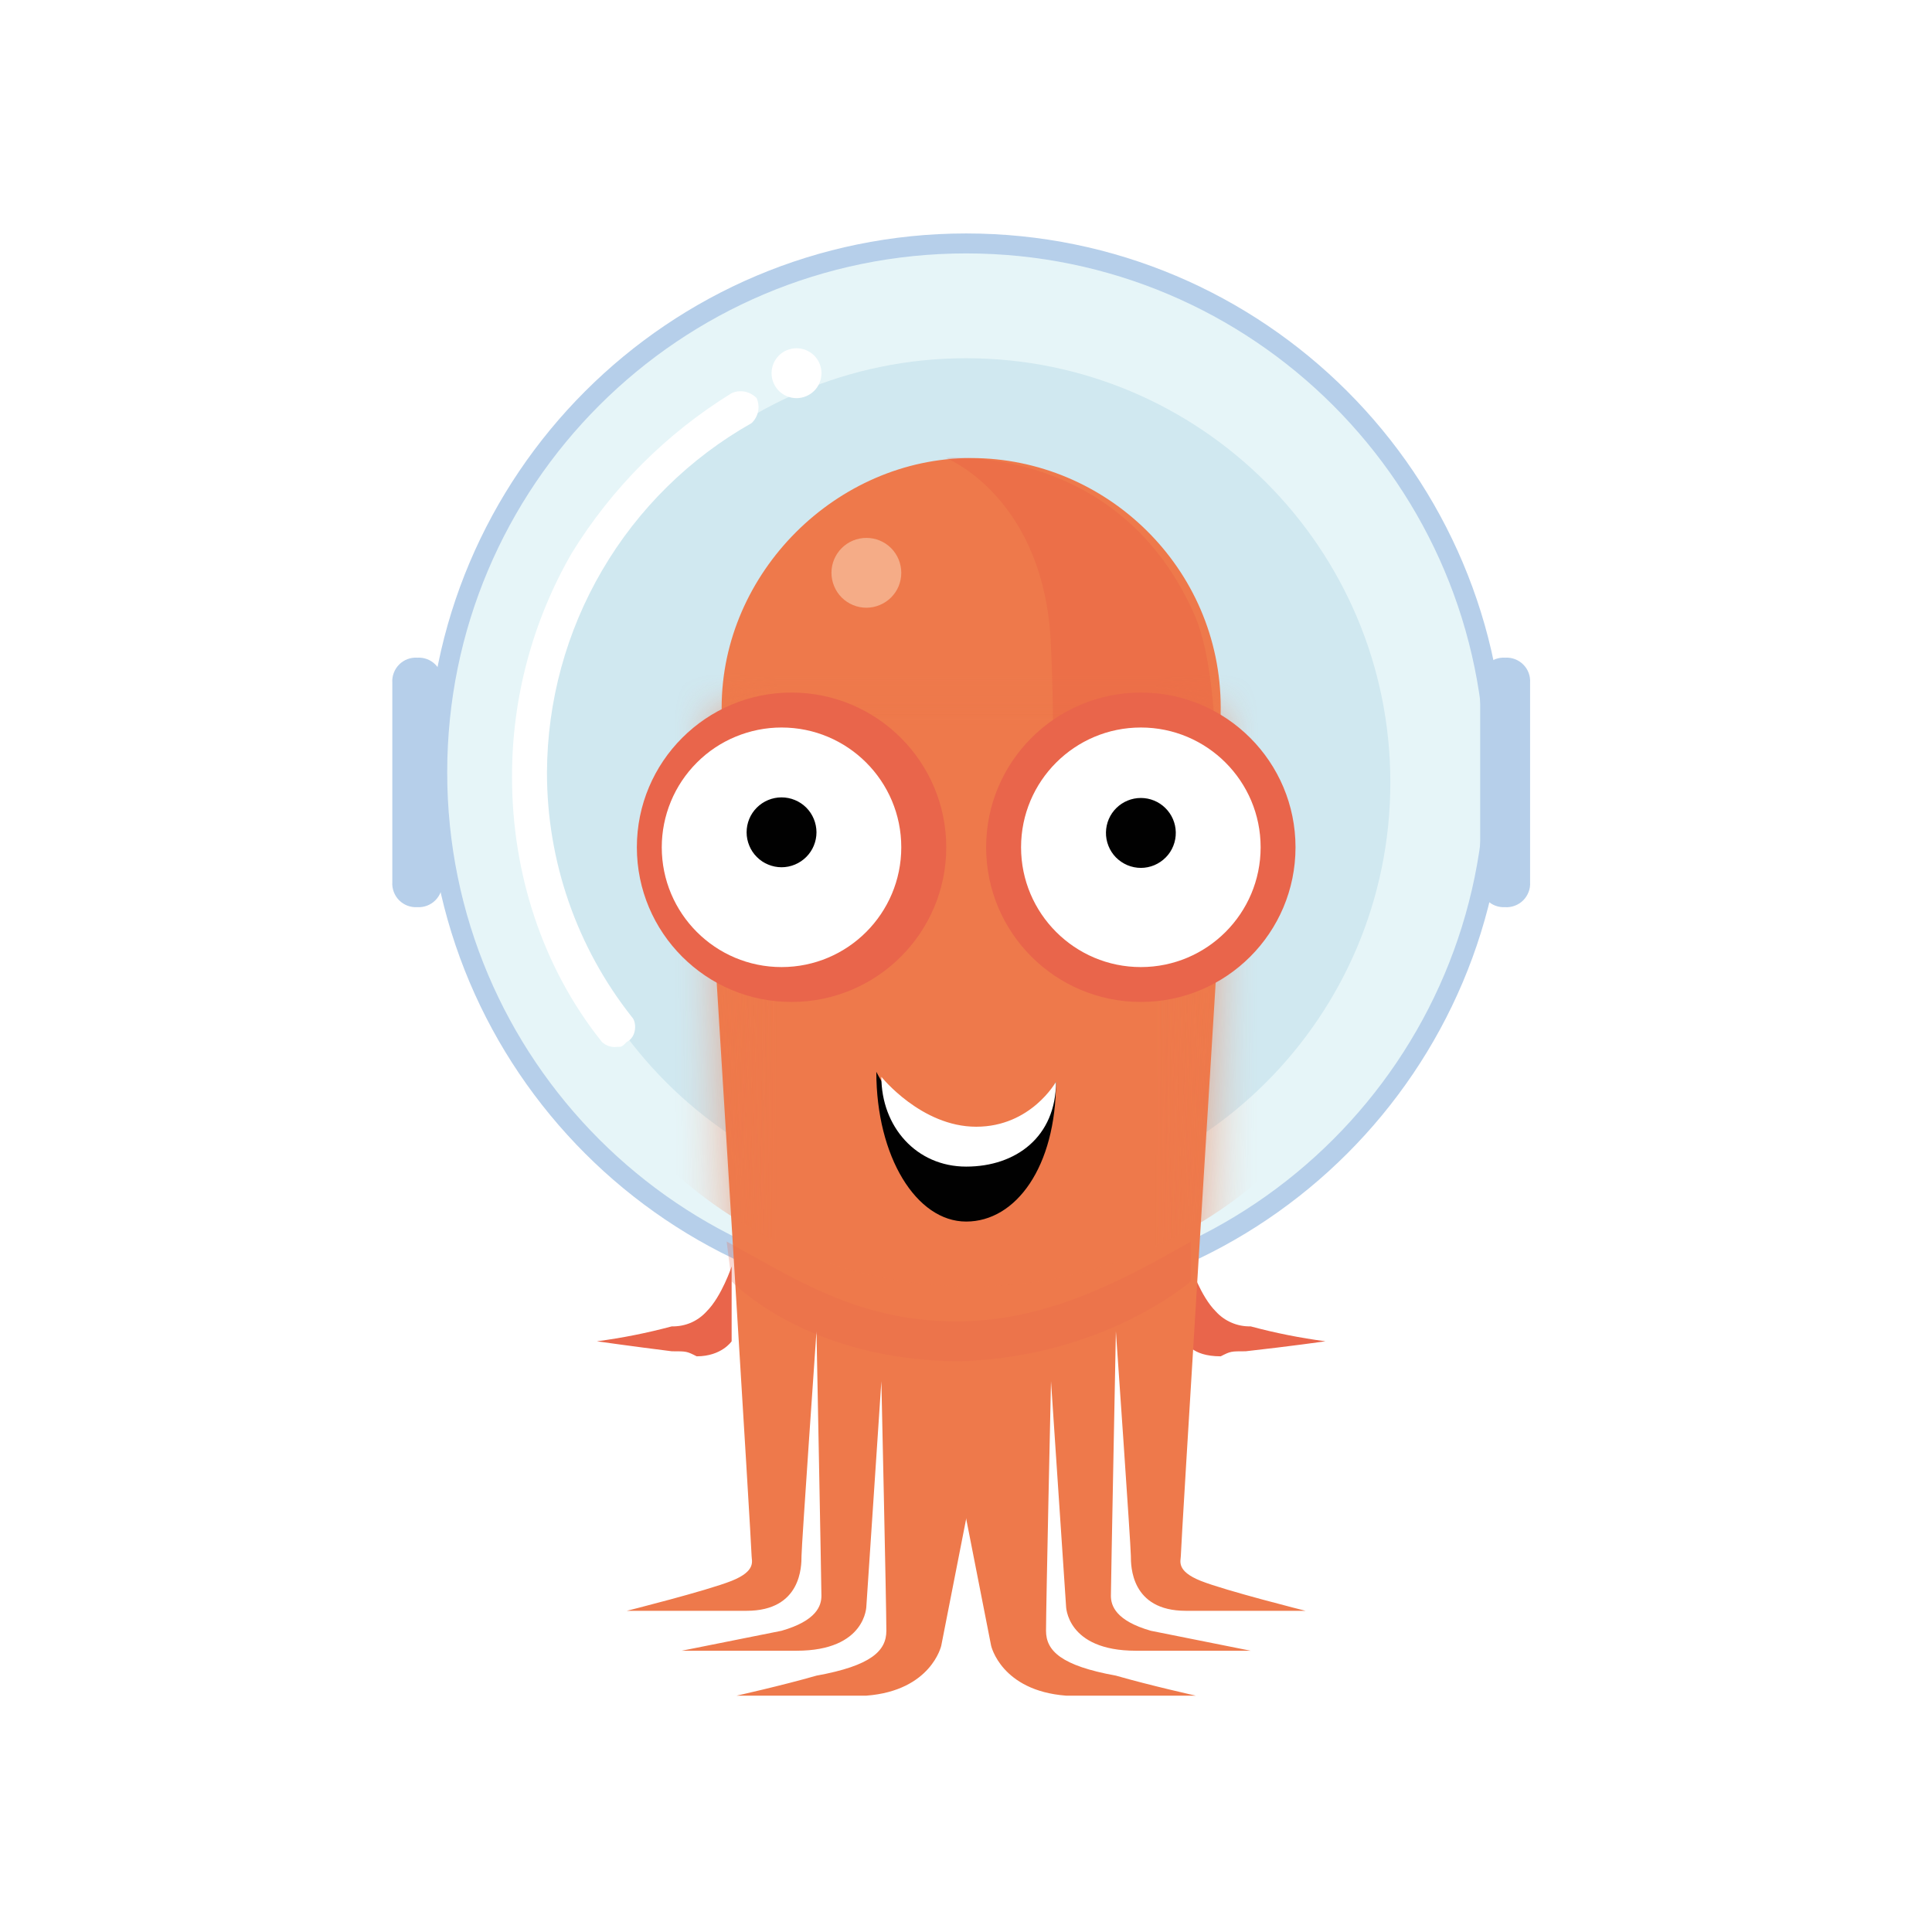 <?xml version="1.0" encoding="UTF-8"?> <svg xmlns="http://www.w3.org/2000/svg" width="36" height="36" viewBox="0 0 36 36" fill="none"><rect x="0" y="0" width="36" height="36" fill="#333333" stroke="none"/><g clip-path="url(#clip0_8632_1950)"><path d="M36 0H0V36H36V0Z" fill="white"></path><g clip-path="url(#clip1_8632_1950)"><path d="M13.633 23.599C13.633 23.599 13.447 24.157 13.168 24.435C13.086 24.526 12.986 24.598 12.874 24.647C12.761 24.695 12.64 24.718 12.518 24.715C12.059 24.838 11.593 24.931 11.122 24.993C11.122 24.993 11.773 25.086 12.518 25.179C12.796 25.179 12.796 25.179 12.982 25.273C13.447 25.273 13.633 24.993 13.633 24.993V23.599ZM22.188 23.599C22.188 23.599 22.374 24.157 22.653 24.435C22.735 24.526 22.835 24.598 22.948 24.646C23.06 24.695 23.182 24.718 23.304 24.715C23.762 24.838 24.228 24.931 24.698 24.993C24.698 24.993 24.048 25.086 23.211 25.179C22.932 25.179 22.932 25.179 22.746 25.273C22.188 25.273 22.095 24.993 22.095 24.993L22.188 23.599Z" fill="#E9654B"></path><path d="M28.046 14.392C28.046 19.939 23.55 24.435 18.003 24.435C12.457 24.435 7.961 19.939 7.961 14.392C7.961 8.847 12.457 4.35 18.003 4.35C23.55 4.35 28.046 8.847 28.046 14.392Z" fill="#B6CFEA"></path><path d="M27.675 14.392C27.675 19.734 23.345 24.063 18.003 24.063C12.663 24.063 8.333 19.734 8.333 14.392C8.333 9.052 12.663 4.722 18.003 4.722C23.345 4.722 27.674 9.052 27.674 14.392L27.675 14.392Z" fill="#E6F5F8"></path><path d="M25.907 14.579C25.907 18.944 22.369 22.483 18.003 22.483C13.639 22.483 10.099 18.944 10.099 14.579C10.099 10.214 13.639 6.675 18.003 6.675C22.369 6.675 25.907 10.214 25.907 14.579Z" fill="#D0E8F0"></path><path d="M13.354 18.298C13.354 18.298 14.005 28.806 14.005 28.992C14.005 29.084 14.098 29.271 13.633 29.457C13.168 29.642 11.68 30.015 11.68 30.015H13.912C14.935 30.015 14.935 29.178 14.935 28.992C14.935 28.806 15.214 24.808 15.214 24.808C15.214 24.808 15.306 29.55 15.306 29.735C15.306 29.922 15.214 30.2 14.563 30.387C14.098 30.48 12.703 30.759 12.703 30.759H14.842C16.144 30.759 16.144 29.922 16.144 29.922L16.423 25.737C16.423 25.737 16.516 29.922 16.516 30.387C16.516 30.759 16.237 31.038 15.214 31.223C14.563 31.41 13.726 31.596 13.726 31.596H16.144C17.352 31.503 17.539 30.665 17.539 30.665L19.584 20.251L13.354 18.298Z" fill="#EE794B"></path><path d="M22.653 18.298C22.653 18.298 22.003 28.806 22.003 28.992C22.003 29.084 21.909 29.271 22.374 29.457C22.839 29.642 24.327 30.015 24.327 30.015H22.095C21.072 30.015 21.072 29.178 21.072 28.992C21.072 28.806 20.793 24.808 20.793 24.808C20.793 24.808 20.7 29.55 20.7 29.735C20.7 29.922 20.793 30.2 21.444 30.387L23.304 30.759H21.165C19.864 30.759 19.864 29.922 19.864 29.922L19.584 25.737C19.584 25.737 19.491 29.922 19.491 30.387C19.491 30.759 19.771 31.038 20.794 31.223C21.445 31.41 22.281 31.596 22.281 31.596H19.864C18.654 31.503 18.468 30.665 18.468 30.665L16.423 20.251L22.653 18.298ZM22.746 13.184C22.746 15.788 20.607 17.833 18.096 17.833C15.586 17.833 13.447 15.695 13.447 13.184C13.447 10.674 15.586 8.535 18.096 8.535C20.607 8.535 22.746 10.58 22.746 13.184Z" fill="#EE794B"></path><mask id="mask0_8632_1950" style="mask-type:luminance" maskUnits="userSpaceOnUse" x="13" y="12" width="10" height="13"><path d="M13.188 12.969H22.812V24.125H13.188V12.969Z" fill="white"></path></mask><g mask="url(#mask0_8632_1950)"><mask id="mask1_8632_1950" style="mask-type:luminance" maskUnits="userSpaceOnUse" x="13" y="12" width="10" height="14"><path d="M22.746 12.998L22.188 25.737H13.819L13.354 12.998" fill="white"></path></mask><g mask="url(#mask1_8632_1950)"><path d="M26.372 15.694C26.372 20.265 22.667 23.97 18.096 23.97C13.526 23.97 9.821 20.265 9.821 15.695C9.821 11.124 13.526 7.419 18.096 7.419C22.667 7.419 26.372 11.124 26.372 15.694Z" fill="#EE794B"></path></g></g><mask id="mask2_8632_1950" style="mask-type:luminance" maskUnits="userSpaceOnUse" x="4" y="4" width="28" height="28"><path d="M4 4H32V32H4V4Z" fill="black" fill-opacity="0.22"></path></mask><g mask="url(#mask2_8632_1950)"><mask id="mask3_8632_1950" style="mask-type:luminance" maskUnits="userSpaceOnUse" x="4" y="4" width="28" height="28"><path d="M4 4H32V32H4V4Z" fill="white"></path></mask><g mask="url(#mask3_8632_1950)"><path d="M22.467 18.298C22.467 18.298 23.025 13.37 22.281 11.51C20.886 8.255 17.632 8.535 17.632 8.535C17.632 8.535 19.491 9.278 19.584 12.068C19.677 14.021 19.584 16.904 19.584 16.904L22.467 18.298Z" fill="#E34E3B"></path></g></g><mask id="mask4_8632_1950" style="mask-type:luminance" maskUnits="userSpaceOnUse" x="4" y="4" width="28" height="28"><path d="M4 4H32V32H4V4Z" fill="black" fill-opacity="0.502"></path></mask><g mask="url(#mask4_8632_1950)"><mask id="mask5_8632_1950" style="mask-type:luminance" maskUnits="userSpaceOnUse" x="4" y="4" width="28" height="28"><path d="M4 4H32V32H4V4Z" fill="white"></path></mask><g mask="url(#mask5_8632_1950)"><path d="M16.794 10.674C16.794 10.759 16.777 10.844 16.745 10.923C16.712 11.002 16.664 11.073 16.604 11.133C16.543 11.194 16.471 11.242 16.392 11.274C16.313 11.307 16.229 11.324 16.143 11.324C16.058 11.324 15.973 11.307 15.894 11.274C15.816 11.242 15.744 11.194 15.683 11.133C15.623 11.073 15.575 11.001 15.543 10.922C15.51 10.843 15.493 10.758 15.493 10.673C15.493 10.5 15.562 10.335 15.684 10.213C15.806 10.091 15.972 10.023 16.144 10.023C16.317 10.023 16.482 10.091 16.604 10.213C16.726 10.336 16.794 10.501 16.794 10.674Z" fill="#FBDFC3"></path></g></g><path d="M19.677 20.157C19.677 21.738 18.933 22.762 18.003 22.762C17.074 22.762 16.329 21.553 16.329 19.972C16.329 19.972 17.074 21.46 18.096 21.46C19.119 21.46 19.677 20.157 19.677 20.157Z" fill="#010101"></path><path d="M19.677 20.157C19.677 21.181 18.933 21.738 18.003 21.738C17.074 21.738 16.423 20.995 16.423 20.065C16.423 20.065 17.167 20.995 18.19 20.995C19.212 20.995 19.677 20.157 19.677 20.157Z" fill="white"></path><path d="M24.14 15.788C24.14 17.38 22.85 18.67 21.258 18.67C19.666 18.67 18.375 17.38 18.375 15.788C18.375 14.196 19.666 12.905 21.258 12.905C22.85 12.905 24.14 14.196 24.14 15.788ZM17.632 15.788C17.632 17.38 16.34 18.67 14.748 18.67C13.157 18.67 11.867 17.38 11.867 15.788C11.867 14.196 13.157 12.905 14.749 12.905C16.34 12.905 17.632 14.196 17.632 15.788Z" fill="#E9654B"></path><path d="M23.49 15.788C23.49 17.02 22.491 18.02 21.258 18.02C20.026 18.02 19.026 17.02 19.026 15.788C19.026 14.555 20.026 13.556 21.258 13.556C22.49 13.556 23.49 14.555 23.49 15.788ZM16.794 15.788C16.794 17.02 15.795 18.02 14.563 18.02C13.33 18.02 12.331 17.02 12.331 15.788C12.331 15.495 12.389 15.204 12.501 14.934C12.613 14.663 12.778 14.417 12.985 14.21C13.192 14.002 13.438 13.838 13.709 13.726C13.98 13.614 14.27 13.556 14.563 13.556C15.795 13.556 16.794 14.555 16.794 15.788Z" fill="white"></path><path d="M15.214 15.508C15.214 15.594 15.197 15.678 15.164 15.758C15.132 15.836 15.084 15.908 15.023 15.969C14.963 16.029 14.891 16.077 14.812 16.11C14.733 16.143 14.649 16.16 14.563 16.16C14.478 16.16 14.393 16.143 14.314 16.11C14.235 16.078 14.163 16.03 14.103 15.969C14.042 15.909 13.994 15.837 13.962 15.758C13.929 15.679 13.912 15.595 13.912 15.509C13.912 15.336 13.98 15.171 14.102 15.049C14.224 14.927 14.39 14.858 14.562 14.858C14.735 14.858 14.9 14.926 15.023 15.048C15.145 15.17 15.213 15.336 15.214 15.508ZM21.909 15.508C21.911 15.595 21.895 15.681 21.863 15.761C21.831 15.842 21.784 15.915 21.723 15.976C21.662 16.038 21.59 16.087 21.51 16.121C21.431 16.154 21.345 16.172 21.259 16.172C21.172 16.172 21.086 16.154 21.007 16.121C20.927 16.087 20.855 16.038 20.794 15.977C20.733 15.915 20.686 15.842 20.654 15.761C20.622 15.681 20.606 15.595 20.608 15.509C20.611 15.338 20.68 15.176 20.802 15.056C20.924 14.936 21.088 14.869 21.258 14.869C21.429 14.869 21.593 14.936 21.714 15.056C21.836 15.175 21.906 15.338 21.909 15.508Z" fill="#010101"></path><path d="M7.775 16.904C7.713 16.907 7.651 16.898 7.593 16.876C7.535 16.854 7.482 16.82 7.438 16.776C7.394 16.732 7.36 16.679 7.338 16.621C7.316 16.563 7.306 16.501 7.31 16.439V12.719C7.306 12.657 7.316 12.595 7.338 12.537C7.36 12.479 7.394 12.426 7.438 12.382C7.482 12.338 7.535 12.304 7.593 12.282C7.651 12.26 7.713 12.251 7.775 12.255C7.837 12.251 7.899 12.26 7.958 12.282C8.016 12.304 8.068 12.338 8.112 12.382C8.156 12.426 8.19 12.479 8.212 12.537C8.234 12.595 8.244 12.657 8.24 12.719V16.439C8.248 16.564 8.201 16.687 8.112 16.776C8.068 16.82 8.015 16.854 7.957 16.876C7.899 16.898 7.837 16.907 7.775 16.904L7.775 16.904ZM28.046 16.904C27.984 16.907 27.922 16.898 27.864 16.876C27.806 16.854 27.753 16.82 27.709 16.775C27.666 16.732 27.631 16.679 27.609 16.621C27.587 16.563 27.578 16.501 27.581 16.439V12.719C27.578 12.657 27.587 12.595 27.609 12.537C27.631 12.479 27.666 12.426 27.71 12.382C27.753 12.338 27.806 12.304 27.864 12.282C27.922 12.26 27.984 12.251 28.046 12.255C28.108 12.251 28.17 12.26 28.228 12.282C28.286 12.304 28.339 12.338 28.383 12.382C28.473 12.471 28.519 12.594 28.511 12.719V16.439C28.515 16.501 28.506 16.563 28.483 16.621C28.461 16.679 28.427 16.732 28.383 16.776C28.339 16.82 28.286 16.854 28.228 16.876C28.17 16.898 28.108 16.908 28.046 16.904L28.046 16.904Z" fill="#B6CFEA"></path><path d="M15.307 6.954C15.307 7.077 15.258 7.196 15.171 7.283C15.083 7.37 14.965 7.419 14.842 7.419C14.719 7.419 14.6 7.37 14.513 7.283C14.426 7.196 14.377 7.077 14.377 6.954C14.377 6.831 14.426 6.712 14.513 6.625C14.6 6.538 14.719 6.489 14.842 6.489C14.965 6.489 15.083 6.538 15.171 6.625C15.258 6.712 15.307 6.831 15.307 6.954ZM11.495 19.507C11.444 19.514 11.393 19.509 11.345 19.492C11.296 19.476 11.252 19.45 11.215 19.414C10.099 18.02 9.541 16.253 9.541 14.486C9.536 13.017 9.922 11.572 10.657 10.301C11.403 9.091 12.422 8.072 13.633 7.326C13.71 7.291 13.797 7.281 13.88 7.298C13.964 7.315 14.04 7.357 14.099 7.419C14.133 7.496 14.143 7.583 14.126 7.666C14.109 7.749 14.067 7.825 14.005 7.884C12.852 8.535 11.891 9.481 11.222 10.624C10.552 11.767 10.197 13.068 10.192 14.392C10.19 16.046 10.747 17.652 11.773 18.949C11.867 19.043 11.867 19.321 11.68 19.414C11.587 19.507 11.587 19.507 11.495 19.507Z" fill="white"></path><mask id="mask6_8632_1950" style="mask-type:luminance" maskUnits="userSpaceOnUse" x="4" y="4" width="28" height="28"><path d="M4 4H32V32H4V4Z" fill="black" fill-opacity="0.251"></path></mask><g mask="url(#mask6_8632_1950)"><mask id="mask7_8632_1950" style="mask-type:luminance" maskUnits="userSpaceOnUse" x="4" y="4" width="28" height="28"><path d="M4 4H32V32H4V4Z" fill="white"></path></mask><g mask="url(#mask7_8632_1950)"><path d="M22.188 23.877V23.134C20.886 23.877 19.491 24.622 17.818 24.622C15.958 24.622 14.749 23.785 13.54 23.134L13.633 23.877C13.633 23.877 15.028 25.366 17.91 25.366C20.607 25.273 22.188 23.877 22.188 23.877Z" fill="#E9654B"></path></g></g></g></g><defs><clipPath id="clip0_8632_1950"><rect width="36" height="36" fill="white"></rect></clipPath><clipPath id="clip1_8632_1950"><rect width="28" height="28" fill="white" transform="translate(4 4)"></rect></clipPath></defs></svg> 